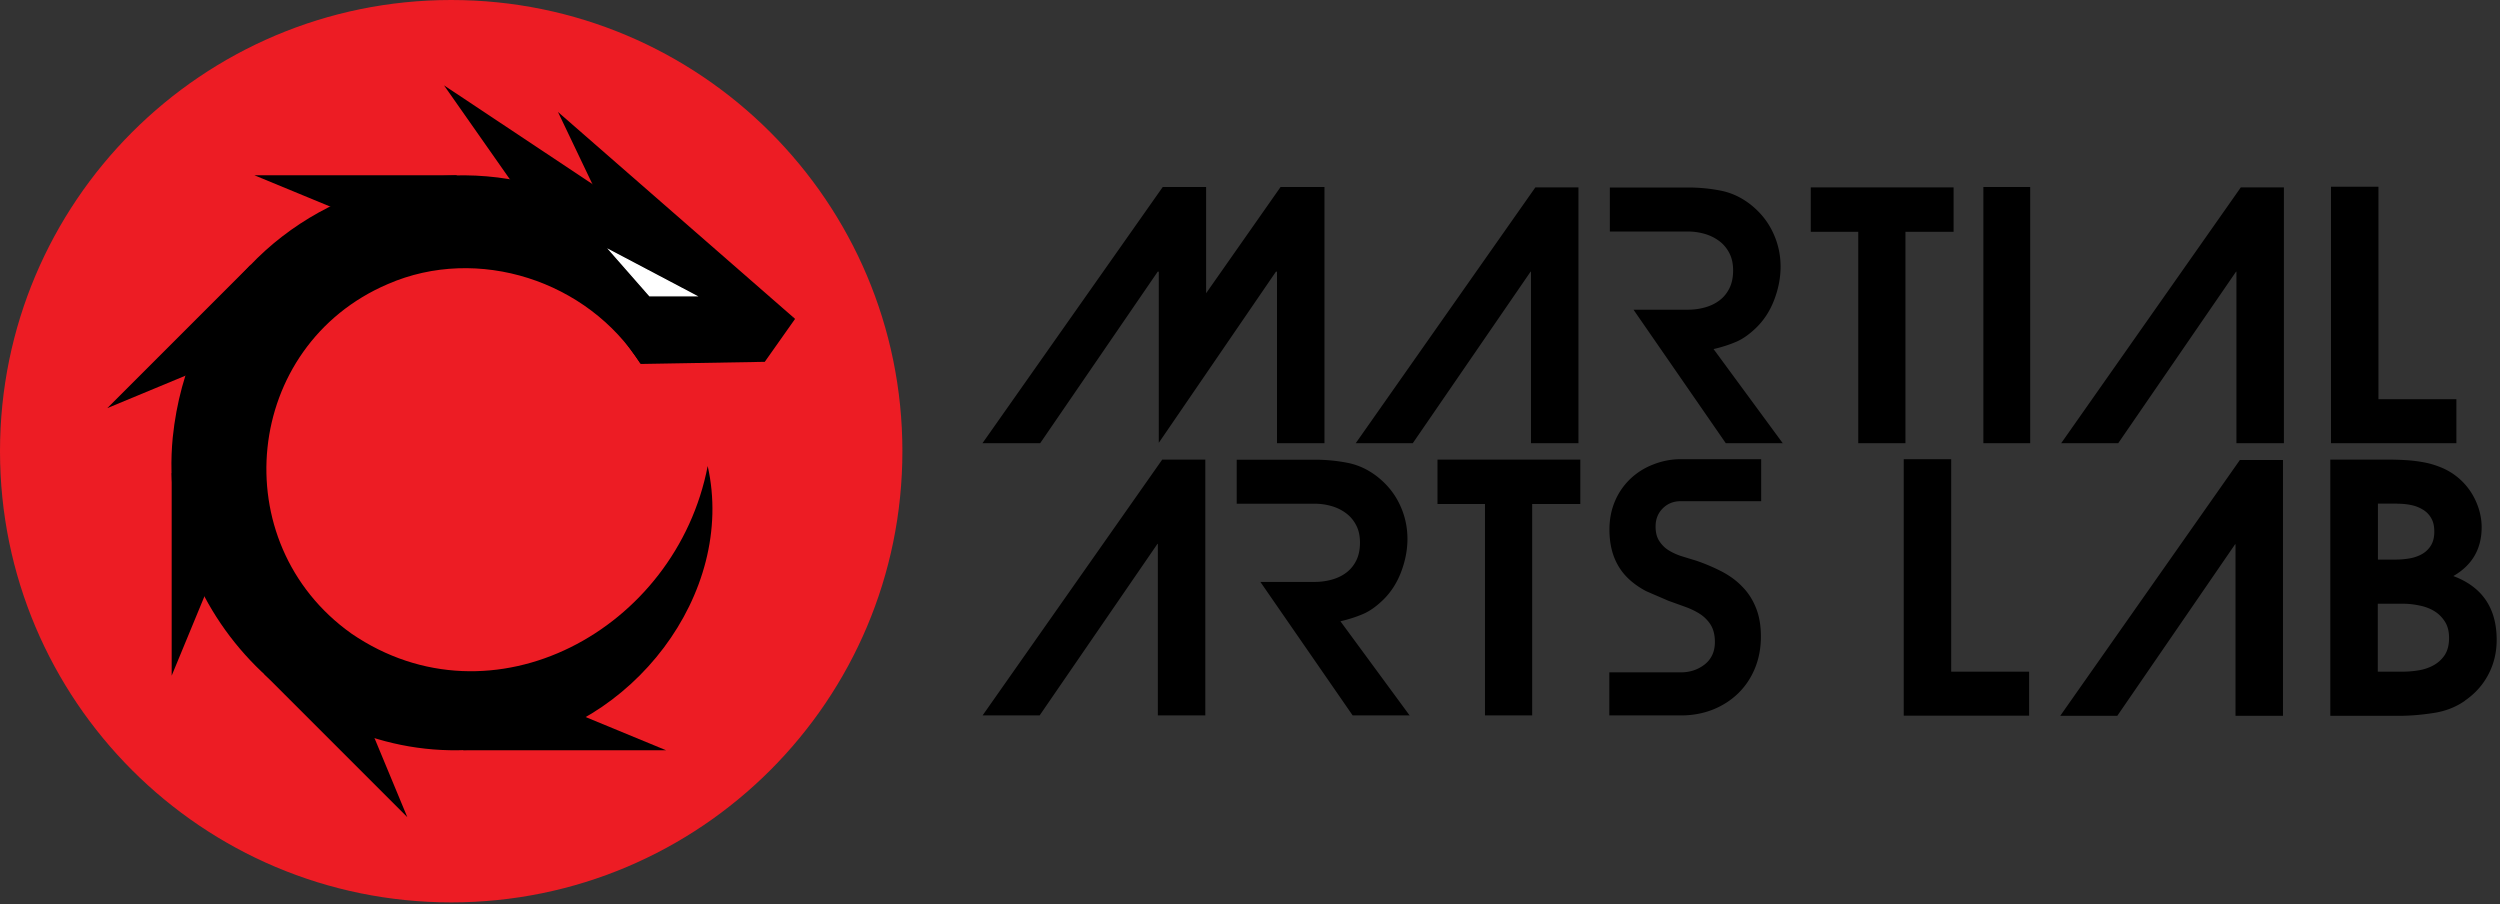 <svg xmlns="http://www.w3.org/2000/svg" width="188" height="68" fill="none"><rect width="100%" height="100%" fill="#333333" stroke="none"/><path fill="#000" d="M99.6 14.06v19.27h-3.57v-12.9h-.08L87.14 33.3V20.43h-.08l-8.84 12.9h-4.34l13.56-19.27h3.26v7.99l5.6-7.99h3.3Zm19.1.03v19.24h-3.57v-12.9h-.03l-8.86 12.9h-4.29l13.51-19.24h3.24Zm15.4 19.24h-4.32l-6.94-10.04h4.08c.46 0 .9-.06 1.32-.18.42-.12.78-.3 1.09-.54.31-.24.55-.54.73-.91.18-.37.27-.81.27-1.32s-.09-.93-.28-1.3c-.19-.37-.44-.67-.76-.91s-.68-.42-1.09-.54a4.55 4.55 0 0 0-1.28-.18h-5.86V14.1h5.88c.86 0 1.68.08 2.48.24.8.16 1.54.51 2.22 1.04.72.57 1.28 1.25 1.67 2.07.39.81.59 1.68.59 2.61 0 .82-.16 1.65-.48 2.49-.32.84-.78 1.54-1.37 2.11-.5.48-.99.83-1.48 1.04-.49.21-1.06.4-1.71.55l5.21 7.09.03-.01Zm9.19 0h-3.55v-15.9h-3.57v-3.34h10.74v3.34h-3.62v15.9Zm5.86-19.27h3.52v19.27h-3.52V14.06Zm22.6.03v19.24h-3.57v-12.9h-.03l-8.86 12.9H155l13.51-19.24h3.24Zm3.54-.05h3.57v15.98h5.86v3.31h-9.43V14.04ZM90.64 34.56V53.8h-3.57V40.9h-.03l-8.86 12.9h-4.29L87.4 34.56h3.24Zm15.4 19.24h-4.32l-6.94-10.04h4.08c.46 0 .9-.06 1.32-.18.42-.12.78-.3 1.09-.54.31-.24.55-.54.73-.91.18-.37.27-.81.27-1.32s-.09-.93-.28-1.3c-.19-.37-.44-.67-.76-.91s-.68-.42-1.09-.54a4.55 4.55 0 0 0-1.28-.18H93v-3.31h5.88c.86 0 1.68.08 2.48.24.8.16 1.54.51 2.22 1.04.72.57 1.28 1.25 1.67 2.07.39.81.59 1.68.59 2.61 0 .82-.16 1.65-.48 2.49-.32.84-.78 1.54-1.37 2.11-.5.48-.99.83-1.48 1.04-.49.21-1.06.4-1.71.55l5.21 7.09.03-.01Zm9.18 0h-3.55V37.9h-3.57v-3.34h10.74v3.34h-3.62v15.9Zm12.33-11.64c.7.24 1.35.52 1.95.83.6.32 1.12.7 1.55 1.16.44.45.77.98 1.01 1.59.24.61.36 1.31.36 2.12 0 .87-.15 1.67-.45 2.4-.3.73-.72 1.35-1.26 1.88-.54.52-1.17.93-1.9 1.22-.73.29-1.53.44-2.4.44h-5.39v-3.24h5.39c.68 0 1.28-.2 1.79-.6.5-.4.76-.96.76-1.68 0-.53-.11-.96-.32-1.3-.21-.33-.49-.61-.82-.82-.33-.21-.71-.39-1.13-.54-.42-.15-.83-.3-1.25-.45-.27-.12-.55-.24-.83-.36-.28-.12-.56-.24-.83-.36-.94-.5-1.64-1.13-2.08-1.89-.45-.76-.67-1.67-.67-2.74 0-.77.14-1.48.41-2.12.27-.64.65-1.19 1.13-1.66.48-.46 1.04-.83 1.7-1.09a5.63 5.63 0 0 1 2.11-.42h6.06v3.16h-6.06c-.53 0-.98.18-1.34.54-.36.36-.54.81-.54 1.36 0 .45.09.81.28 1.1.19.29.43.53.73.71.3.18.63.33.99.44.36.11.71.22 1.05.32Zm15.61-7.63h3.57v15.98h5.86v3.31h-9.43V34.53Zm28.52.06v19.24h-3.57v-12.9h-.03l-8.86 12.9h-4.29l13.51-19.24h3.24Zm13.68 18.11c-.69.48-1.48.79-2.38.92-.9.14-1.76.21-2.58.21h-5.16V34.56h4.16c.5 0 .99.01 1.49.04s.98.09 1.45.18.93.24 1.39.44a4.873 4.873 0 0 1 2.45 2.46c.29.64.44 1.3.44 1.97 0 1.63-.71 2.85-2.13 3.67 2.17.81 3.26 2.41 3.26 4.8 0 .94-.21 1.81-.62 2.59-.41.79-1 1.45-1.77 1.98v.01Zm-5.08-14.83h-1.46v4.21h1.36c.34 0 .68-.03 1.03-.09.34-.06.65-.17.92-.32s.5-.37.67-.64c.17-.27.26-.62.26-1.05 0-.43-.08-.75-.23-1.01a1.73 1.73 0 0 0-.62-.64c-.26-.16-.55-.28-.89-.35-.33-.07-.68-.1-1.04-.1v-.01Zm.41 7.53h-1.88v5.11h1.8c.43 0 .85-.03 1.27-.1.42-.07.8-.2 1.14-.39.34-.19.62-.45.83-.77.21-.33.32-.75.32-1.28 0-.48-.1-.89-.31-1.22-.21-.33-.48-.6-.81-.8-.33-.2-.71-.34-1.13-.42-.42-.09-.83-.13-1.25-.13h.02Z"/><path fill="#ED1C24" d="M33.93 67.86c18.739 0 33.93-15.191 33.93-33.93C67.86 15.191 52.669 0 33.93 0 15.191 0 0 15.191 0 33.93c0 18.739 15.191 33.93 33.93 33.93Z"/><path fill="#000" d="M53.22 35.05c2.15 9.59-5.75 19.8-15.62 21.09-13.64 2.27-25.94-9.51-24.61-23.24 2.18-21.15 30-27.25 40.36-8.55l-5.19 3c-3.95-6.25-12.24-8.93-18.99-5.99C18.31 26 16.8 40.79 26.42 47.64c10.59 7.25 24.43-.28 26.8-12.6v.01Z"/><path fill="#000" d="m48.2 27.37 9.31-.16 2.28-3.23-26.4-17.56 8.16 11.64"/><path fill="#000" d="M59.79 23.98 41.96 8.42l4.18 8.76 13.65 6.8Zm-25.4-10.8H19.13L28.38 17l6.01-3.82ZM18.86 19.9 8.07 30.69l9.25-3.84 1.54-6.95Zm-5.95 15.65v15.26l3.82-9.25-3.82-6.01Zm6.93 15.11 10.79 10.79-3.84-9.25-6.95-1.54Zm14.99 5.76h15.26l-9.25-3.82-6.01 3.82Z"/><path fill="#fff" stroke="#fff" stroke-miterlimit="16" stroke-width=".1" d="m46.113 18.966 6.03 3.18.18.095h-3.466l-.015-.018-2.79-3.18-.178-.204.24.127Z"/></svg>